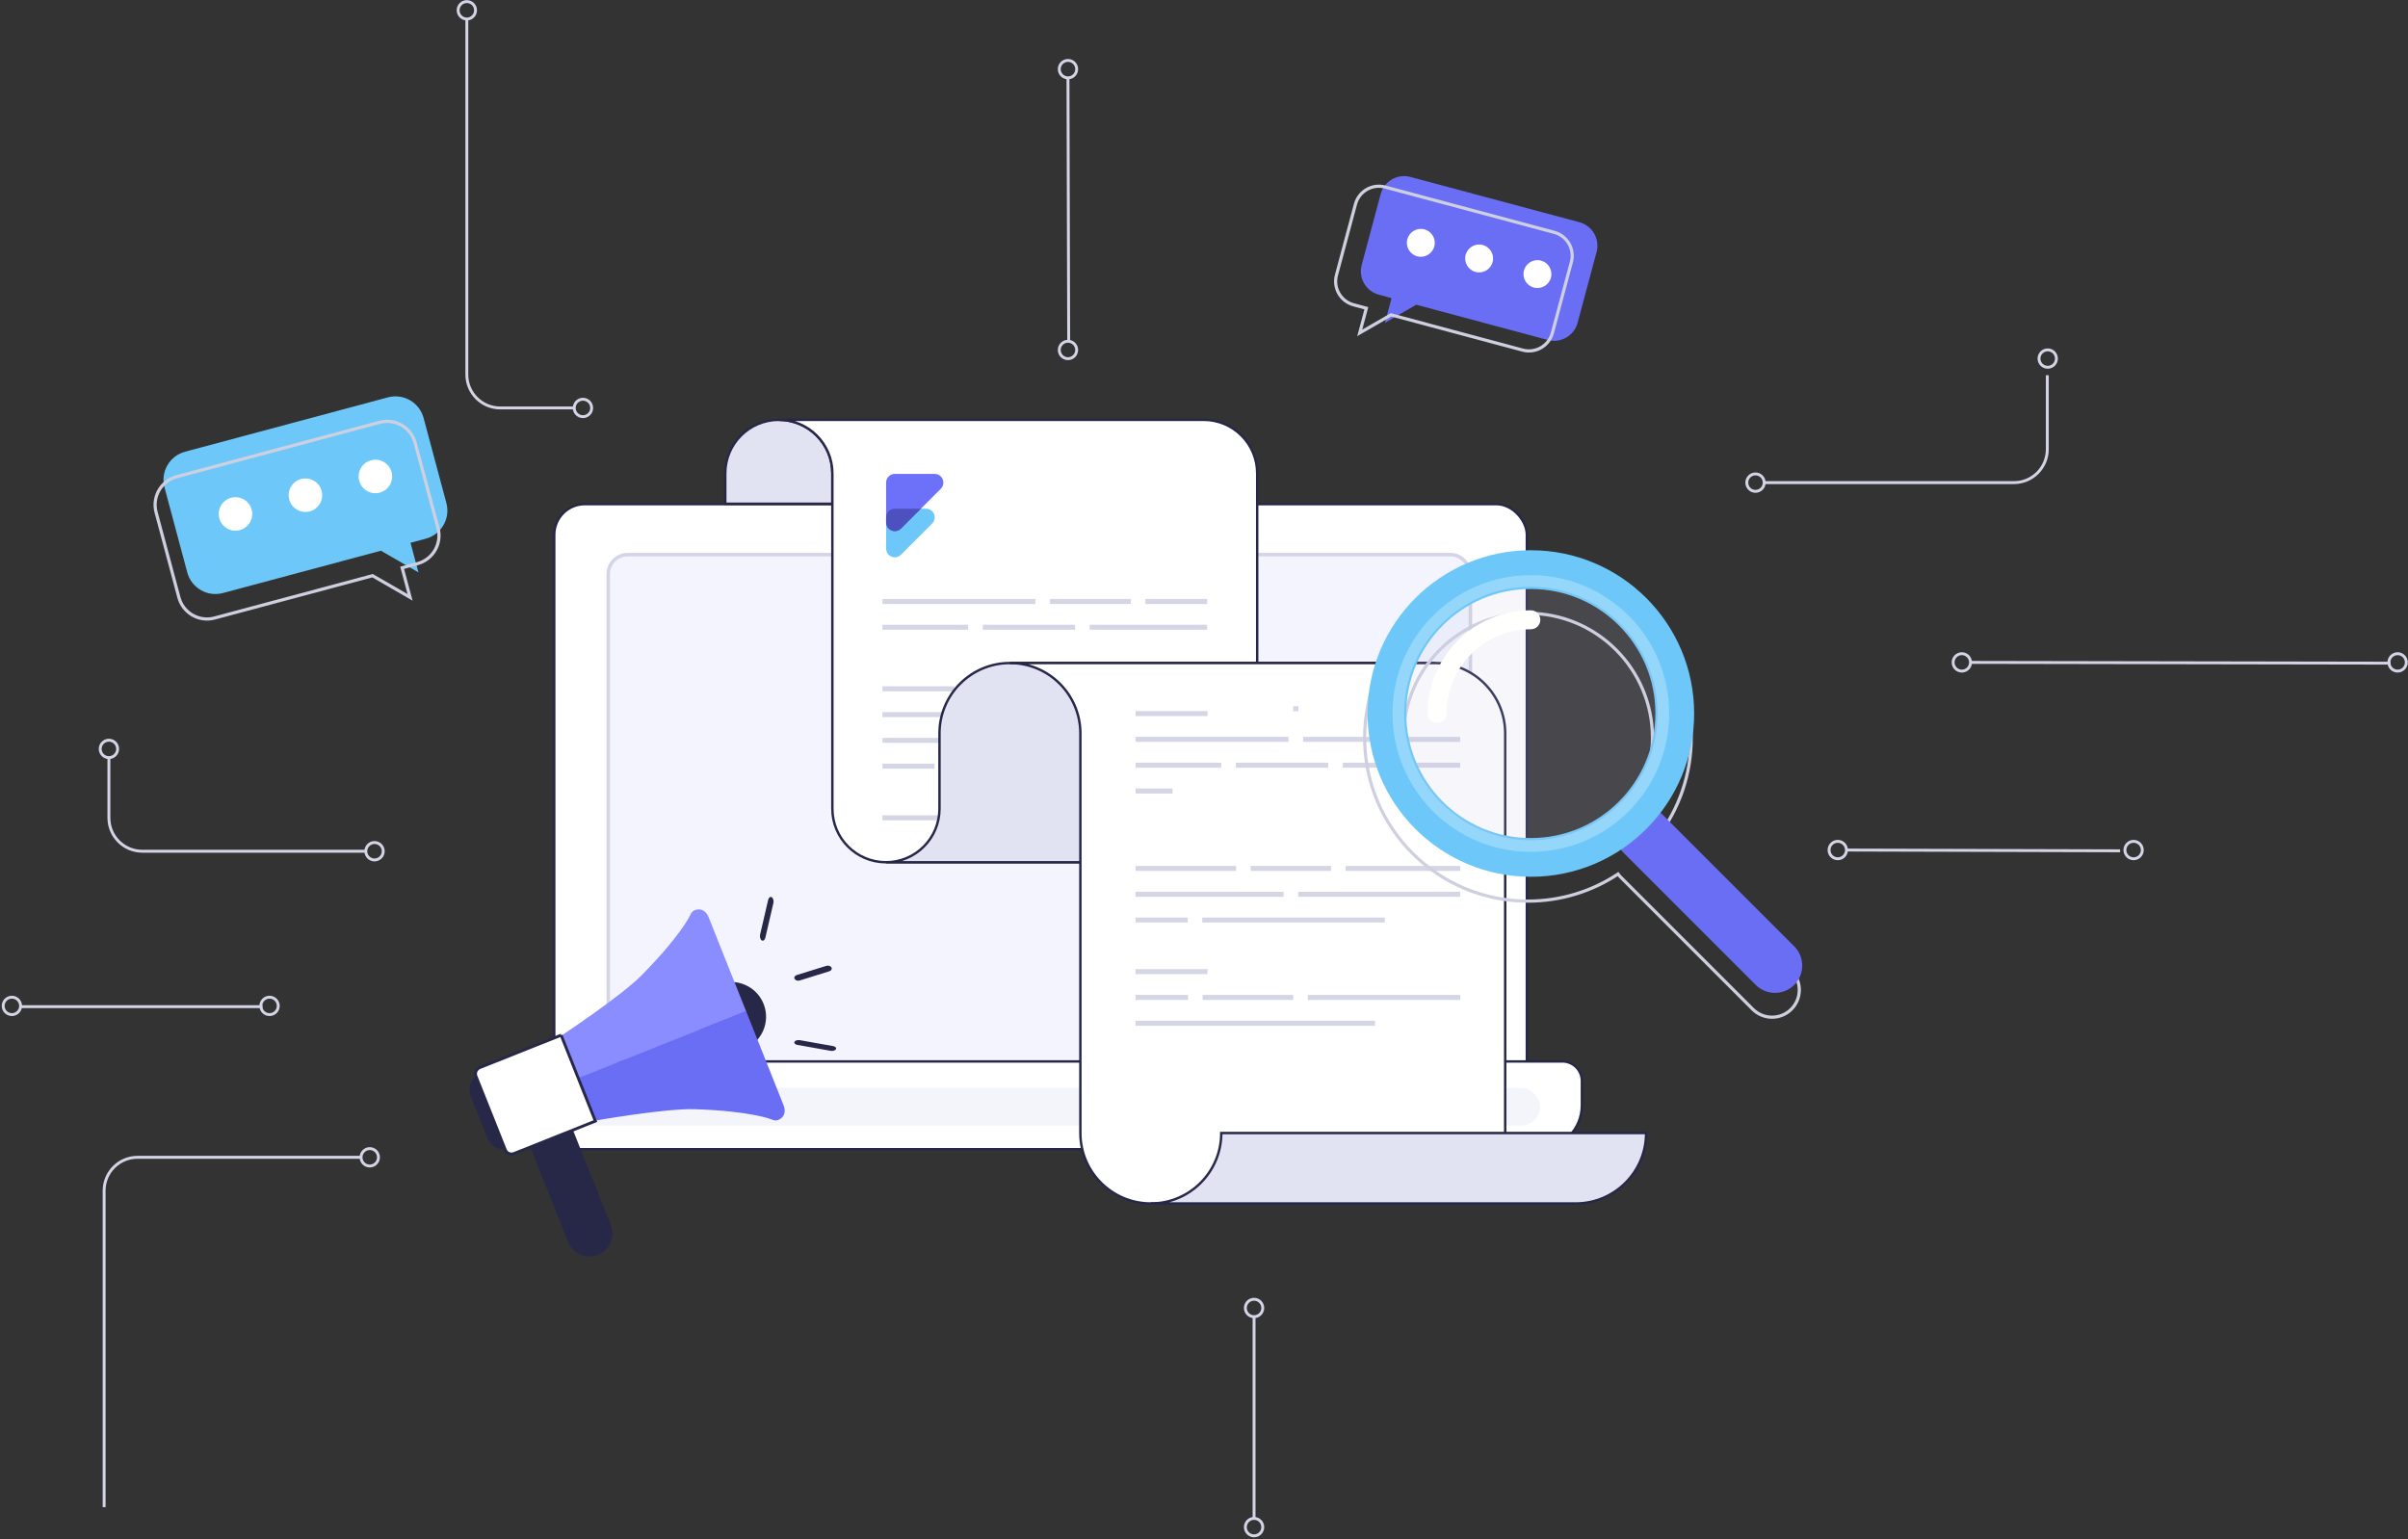 <svg xmlns="http://www.w3.org/2000/svg" width="757" height="484" viewBox="0 0 757 484">
    <rect x="0" y="0" width="757" height="484" fill="#333333" stroke="none"/>
    <g fill="none" fill-rule="evenodd">
        <g>
            <g>
                <g>
                    <g transform="translate(-839 -78) translate(0 112) translate(840 -34) translate(159 158.5)">
                        <rect width="305.758" height="195.369" x="14.237" fill="#FFF" stroke="#272848" stroke-width=".76" rx="9.637"/>
                        <rect width="271.042" height="168.101" x="31.211" y="15.879" fill="#F3F4FE" stroke="#D4D4E7" stroke-width="1.095" rx="6.133"/>
                        <path fill="#FFF" stroke="#272848" stroke-width=".76" d="M6.133 175.22h325.031c3.387 0 6.133 2.745 6.133 6.132v7.666c0 7.62-6.178 13.798-13.799 13.798h-309.7C6.179 202.816 0 196.638 0 189.018v-7.666c0-3.387 2.746-6.133 6.133-6.133z"/>
                        <rect width="313.204" height="11.827" x="10.951" y="183.542" fill="#F4F5FA" rx="5.914"/>
                    </g>
                    <g>
                        <path fill="#272848" stroke="#272848" stroke-width=".9" d="M11.727 78.478l4.345-1.733-8.825-22.139L2.9 56.338C.54 57.28-.613 59.958.328 62.32l5.416 13.586c.942 2.362 3.62 3.514 5.983 2.573" transform="translate(-839 -78) translate(0 112) translate(840 -34) translate(147 282)"/>
                        <path fill="#272848" d="M92.05 33.629c2.24 5.61-.498 11.969-6.107 14.205-5.607 2.236-11.968-.498-14.203-6.109-2.236-5.608.5-11.967 6.106-14.202 5.609-2.236 11.97.497 14.205 6.106" transform="translate(-839 -78) translate(0 112) translate(840 -34) translate(147 282)"/>
                        <path fill="#272848" stroke="#272848" stroke-width=".9" d="M43.602 103.32c1.386 3.477-.309 7.42-3.787 8.805-3.478 1.387-7.42-.307-8.807-3.785L15.562 69.591c-1.385-3.478.31-7.42 3.788-8.806 3.477-1.387 7.42.31 8.805 3.787l15.447 38.748" transform="translate(-839 -78) translate(0 112) translate(840 -34) translate(147 282)"/>
                        <path fill="#898DFF" d="M74.763 6.367l11.81 29.628L6.94 67.738l-1.073-2.694L28.42 43.64s18.66-12.326 25.207-18.932C65.971 12.23 68.885 5.9 68.885 5.9c.343-.914.918-1.453 1.334-1.647l.012-.006c1.686-.799 3.44-.156 4.369 1.747.061.117.109.24.163.374" transform="translate(-839 -78) translate(0 112) translate(840 -34) translate(147 282)"/>
                        <path fill="#6A6EF4" d="M98.34 65.513L86.53 35.885 6.895 67.628l1.073 2.694 31.095.02s22.022-3.892 31.319-3.6c17.54.565 24.012 3.154 24.012 3.154.876.428 1.665.424 2.102.278l.012-.004c1.775-.58 2.605-2.254 1.969-4.274-.037-.126-.085-.249-.139-.383" transform="translate(-839 -78) translate(0 112) translate(840 -34) translate(147 282)"/>
                        <path fill="#FFF" stroke="#272848" stroke-width=".9" d="M28.404 43.468L39.17 70.477l-25.566 10.19c-1.087.433-2.314-.066-2.741-1.14l-9.23-23.155c-.428-1.072.118-2.28 1.205-2.713l25.566-10.19" transform="translate(-839 -78) translate(0 112) translate(840 -34) translate(147 282)"/>
                        <path fill="#272848" d="M94.617.092c.453.278.682 1.1.511 1.838L92.6 12.832c-.171.738-.678 1.11-1.131.832-.454-.278-.683-1.1-.512-1.838L93.485.924c.171-.738.677-1.11 1.132-.832M113.38 22.17c.262.47-.036 1.01-.665 1.207l-9.307 2.896c-.63.196-1.352-.027-1.613-.498-.262-.471.036-1.012.666-1.208l9.306-2.896c.629-.196 1.351.027 1.613.498M114.791 47.871c-.217.41-.967.641-1.675.515l-10.47-1.866c-.707-.125-1.104-.56-.886-.971.217-.41.967-.64 1.675-.514l10.468 1.865c.71.126 1.106.56.888.971" transform="translate(-839 -78) translate(0 112) translate(840 -34) translate(147 282)"/>
                    </g>
                    <g>
                        <path fill="#E2E3F2" stroke="#272848" stroke-width=".76" d="M33.671 16.835C33.671 7.537 26.134 0 16.836 0 7.538 0 0 7.537 0 16.835v9.545h33.671v-9.545" transform="translate(-839 -78) translate(0 112) translate(840 -34) translate(227 132)"/>
                        <path fill="#FFF" stroke="#272848" stroke-width=".76" d="M184.058 139.098c-9.298 0-16.836-7.538-16.836-16.835V16.835C167.222 7.538 159.685 0 150.386 0H16.836C26.134 0 33.67 7.538 33.67 16.835v105.428c0 9.297 7.538 16.835 16.836 16.835h133.551" transform="translate(-839 -78) translate(0 112) translate(840 -34) translate(227 132)"/>
                        <g fill-rule="nonzero">
                            <g>
                                <path fill="#6DC8F9" d="M2.722 10.936h9.845c1.503 0 2.721 1.218 2.721 2.722 0 .721-.286 1.414-.797 1.924l-9.845 9.845c-1.063 1.063-2.786 1.063-3.849 0-.51-.51-.797-1.203-.797-1.925v-9.844c0-1.504 1.219-2.722 2.722-2.722z" transform="translate(-839 -78) translate(0 112) translate(840 -34) translate(227 132) translate(50.564 17)"/>
                                <path fill="#6D71F9" d="M2.734 0H15.27c1.51 0 2.734 1.224 2.734 2.734 0 .725-.288 1.42-.8 1.933L4.666 17.204c-1.068 1.068-2.799 1.068-3.866 0C.288 16.692 0 15.996 0 15.271V2.734C0 1.224 1.224 0 2.734 0z" transform="translate(-839 -78) translate(0 112) translate(840 -34) translate(227 132) translate(50.564 17)"/>
                                <path fill="#4D51C0" d="M10.936 10.936l-6.269 6.268c-1.068 1.068-2.799 1.068-3.866 0C.288 16.692 0 15.996 0 15.271v-1.613c0-1.504 1.219-2.722 2.722-2.722h8.214z" transform="translate(-839 -78) translate(0 112) translate(840 -34) translate(227 132) translate(50.564 17)"/>
                            </g>
                        </g>
                        <path fill="#D4D5E5" stroke="#FFF" stroke-width="1.5" d="M69.653 110.433h58.879v-3.073H69.653v3.073zm-20.982 0h17.885v-3.073H48.67v3.073zm52.678-51.796h26.88v-3.073h-26.88v3.073zm29.977 0h20.896v-3.073h-20.896v3.073zm-82.655 0h49.581v-3.073H48.671v3.073zm65.15 8.113h38.401v-3.073h-38.4v3.073zm-65.15 0h28.435v-3.073H48.671v3.073zm31.532 0h30.521v-3.073h-30.52v3.073zm19.598 32.52v3.049h52.421v-3.072l-52.421.024h0zm-51.13-.023v3.072h48.033V99.27l-48.033-.024h0zm66.05-5.041h37.501v-3.073H114.72v3.073zm-29.84 0h26.743v-3.073H84.88v3.073zm-36.21 0h33.113v-3.073H48.67v3.073zm0 32.454h24.122v-3.073H48.671v3.073zm0-40.569h24.122V83.02H48.671v3.072z" transform="translate(-839 -78) translate(0 112) translate(840 -34) translate(227 132)"/>
                        <path fill="#E2E3F2" stroke="#272848" stroke-width=".76" d="M223.04 76.463h0c-12.231 0-22.147 9.916-22.147 22.147v23.653c0 9.297-7.538 16.835-16.835 16.835H50.507c9.298 0 16.835-7.538 16.835-16.835V98.61c0-12.231 9.916-22.147 22.148-22.147h133.55" transform="translate(-839 -78) translate(0 112) translate(840 -34) translate(227 132)"/>
                        <path fill="#FFF" stroke="#272848" stroke-width=".76" d="M223.04 76.463c12.232 0 22.148 9.916 22.148 22.147v125.624c0 12.232 9.917 22.148 22.147 22.148h-133.55c-12.232 0-22.149-9.916-22.149-22.148V98.61c0-12.231-9.915-22.147-22.146-22.147h133.55" transform="translate(-839 -78) translate(0 112) translate(840 -34) translate(227 132)"/>
                        <path fill="#E2E3F2" stroke="#272848" stroke-width=".76" d="M133.785 246.382h0c12.231 0 22.148-9.916 22.148-22.148h133.55c0 12.232-9.915 22.148-22.148 22.148h-133.55" transform="translate(-839 -78) translate(0 112) translate(840 -34) translate(227 132)"/>
                        <path fill="#D4D5E5" stroke="#FFF" stroke-width="1.5" d="M149.21 158.802h58.88v-3.073h-58.88v3.073zm-20.98 0h17.884v-3.073H128.23v3.073zm52.677-56.797h26.88v-3.073h-26.88v3.073zm29.977 0h20.897v-3.073h-20.897v3.073zm-82.655 0h49.582v-3.073h-49.582v3.073zm65.15 8.114h38.402v-3.073h-38.402v3.073zm-65.15 0h28.435v-3.073H128.23v3.073zm31.533 0h30.522v-3.073h-30.522v3.073zm-31.533 8.113h13.13v-3.072h-13.13v3.072zm51.13 29.408v3.048h52.422v-3.073l-52.423.025zm-51.13-.025v3.073h48.033v-3.048l-48.033-.025zm66.05-5.041h37.502V139.5h-37.502v3.073zm-29.84 0h26.742V139.5h-26.743v3.073zm-36.21 0h33.114V139.5h-33.114v3.073zm54.162 40.57h49.39v-3.074h-49.39v3.074zm-33.068 0h29.97v-3.074h-29.97v3.074zm-21.094 0h17.997v-3.074H128.23v3.074zm49.582-90.789h3.096v-3.073h-3.096v3.073zm-49.582 98.903h76.764v-3.074h-76.764v3.074zm0-16.229h24.122v-3.072H128.23v3.072zm0-81.137h24.122v-3.074H128.23v3.074z" transform="translate(-839 -78) translate(0 112) translate(840 -34) translate(227 132)"/>
                    </g>
                    <g stroke="#D4D4E7" stroke-width=".913">
                        <g transform="translate(-839 -78) translate(0 112) translate(840 -34) matrix(0 1 1 0 390.5 408.5)">
                            <circle cx="2.738" cy="2.738" r="2.738"/>
                            <path d="M5.476 2.738L68.901 2.738"/>
                            <circle cx="71.639" cy="2.738" r="2.738"/>
                        </g>
                        <g transform="translate(-839 -78) translate(0 112) translate(840 -34) matrix(1 0 0 -1 613 211)">
                            <circle cx="2.738" cy="2.738" r="2.738"/>
                            <path d="M5.476 2.738L137.5 2.5"/>
                            <circle cx="139.738" cy="2.738" r="2.738"/>
                        </g>
                        <g transform="translate(-839 -78) translate(0 112) translate(840 -34) matrix(1 0 0 -1 574 270)">
                            <circle cx="2.738" cy="2.738" r="2.738"/>
                            <path d="M5.476 2.738L91.5 2.5"/>
                            <circle cx="95.738" cy="2.738" r="2.738"/>
                        </g>
                        <g transform="translate(-839 -78) translate(0 112) translate(840 -34) matrix(1 0 0 -1 0 319)">
                            <circle cx="2.738" cy="2.738" r="2.738"/>
                            <path d="M5.5 2.5L81.5 2.5"/>
                            <circle cx="83.738" cy="2.738" r="2.738"/>
                        </g>
                        <g transform="translate(-839 -78) translate(0 112) translate(840 -34) rotate(-90 252.5 221.5)">
                            <path d="M.135.738H99.64c5.796 0 10.495 4.699 10.495 10.495v70.27h0"/>
                            <circle cx="110.135" cy="84.241" r="2.738"/>
                        </g>
                        <g transform="translate(-839 -78) translate(0 112) translate(840 -34) matrix(0 1 1 0 332 19)">
                            <circle cx="2.738" cy="2.738" r="2.738"/>
                            <path d="M5.476 2.738L88.294 2.966"/>
                            <circle cx="91.032" cy="2.738" r="2.738"/>
                        </g>
                        <g transform="translate(-839 -78) translate(0 112) translate(840 -34) rotate(90 268 377.5)">
                            <circle cx="3.238" cy="2.762" r="2.738"/>
                            <path d="M8.476 2.89h23.27c5.797 0 10.496 4.699 10.496 10.495V91.89h0"/>
                            <circle cx="42.242" cy="94.628" r="2.738"/>
                        </g>
                        <g transform="translate(-839 -78) translate(0 112) translate(840 -34) matrix(0 1 1 0 30.5 232.5)">
                            <circle cx="2.966" cy="2.738" r="2.738"/>
                            <path d="M5.476 2.738H24.64c5.796 0 10.495 4.699 10.495 10.495v70.27h0"/>
                            <circle cx="35.135" cy="86.241" r="2.738"/>
                        </g>
                        <g transform="translate(-839 -78) translate(0 112) translate(840 -34) rotate(180 92.5 65.5)">
                            <circle cx="2.738" cy="2.738" r="2.738"/>
                            <path d="M5.476 2.738h23.27c5.797 0 10.496 4.699 10.496 10.495v111.793h0"/>
                            <circle cx="39.242" cy="127.764" r="2.738"/>
                        </g>
                    </g>
                    <g>
                        <path fill="#6A6EF4" d="M69.845 0c4.213 0 7.628 3.414 7.628 7.627v23.077c0 4.213-3.415 7.629-7.628 7.629L27 38.332l-8.027 8.03-.001-8.03h-4.144c-4.213 0-7.628-3.415-7.628-7.628V7.627C7.2 3.414 10.615 0 14.828 0h55.017z" transform="translate(-839 -78) translate(0 112) translate(840 -34) rotate(15 17.33 1651.608)"/>
                        <path stroke="#CFD0DF" d="M63.014 5.124c4.213 0 7.627 3.414 7.627 7.627v23.077c0 4.213-3.414 7.628-7.627 7.628H20.169l-8.028 8.029v-8.03l-4.144.001c-4.213 0-7.628-3.415-7.628-7.628V12.75c0-4.213 3.415-7.627 7.628-7.627h55.017z" transform="translate(-839 -78) translate(0 112) translate(840 -34) rotate(15 17.33 1651.608)"/>
                        <path fill="#FFF" d="M27.748 19.166c0 2.423-1.965 4.387-4.388 4.387s-4.387-1.964-4.387-4.387c0-2.423 1.964-4.388 4.387-4.388 2.423 0 4.388 1.965 4.388 4.388M46.724 19.166c0 2.423-1.963 4.387-4.388 4.387-2.423 0-4.387-1.964-4.387-4.387 0-2.423 1.964-4.388 4.387-4.388 2.425 0 4.388 1.965 4.388 4.388M65.7 19.166c0 2.423-1.964 4.387-4.388 4.387-2.423 0-4.387-1.964-4.387-4.387 0-2.423 1.964-4.388 4.388-4.388 2.423 0 4.387 1.965 4.387 4.388" transform="translate(-839 -78) translate(0 112) translate(840 -34) rotate(15 17.33 1651.608)"/>
                    </g>
                    <g>
                        <path fill="#6DC8F9" d="M75.714 0c5.056 0 9.153 4.097 9.153 9.153v27.692c0 5.056-4.097 9.154-9.153 9.154H24.3l-9.633 9.634V46H9.694C4.638 46 .54 41.901.54 36.845V9.153C.54 4.097 4.638 0 9.694 0h66.02z" transform="translate(-839 -78) translate(0 112) translate(840 -34) scale(-1 1) rotate(15 -530.118 -433.703)"/>
                        <path stroke="#CFD0DF" d="M80.29 6.905c5.056 0 9.153 4.097 9.153 9.152V43.75c0 5.056-4.097 9.154-9.153 9.154H28.876l-9.633 9.634v-9.634H14.27c-5.056 0-9.154-4.098-9.154-9.154V16.057c0-5.055 4.098-9.152 9.154-9.152h66.02z" transform="translate(-839 -78) translate(0 112) translate(840 -34) scale(-1 1) rotate(15 -530.118 -433.703)"/>
                        <path fill="#FFF" d="M25.197 22.999c0 2.908-2.357 5.265-5.265 5.265-2.908 0-5.265-2.357-5.265-5.265 0-2.908 2.357-5.265 5.265-5.265 2.908 0 5.265 2.357 5.265 5.265M47.969 22.999c0 2.908-2.356 5.265-5.265 5.265-2.908 0-5.265-2.357-5.265-5.265 0-2.908 2.357-5.265 5.265-5.265 2.909 0 5.265 2.357 5.265 5.265M70.74 22.999c0 2.908-2.357 5.265-5.265 5.265-2.908 0-5.265-2.357-5.265-5.265 0-2.908 2.357-5.265 5.265-5.265 2.908 0 5.265 2.357 5.265 5.265" transform="translate(-839 -78) translate(0 112) translate(840 -34) scale(-1 1) rotate(15 -530.118 -433.703)"/>
                    </g>
                    <g>
                        <path stroke="#CFD0DF" d="M51.332 7.65c28.351 0 51.336 22.985 51.336 51.334 0 11.74-3.942 22.56-10.574 31.209.185.154.365.32.54.494l41.5 41.5c3.348 3.346 3.348 8.774 0 12.12-3.345 3.347-8.771 3.343-12.117 0l-41.502-41.503c-.316-.316-.603-.65-.86-1-8.117 5.38-17.854 8.514-28.323 8.514C22.982 110.318 0 87.333 0 58.984 0 30.634 22.983 7.65 51.332 7.65zm0 12.18c-21.62 0-39.15 17.532-39.15 39.154 0 21.62 17.53 39.152 39.15 39.152 21.623 0 39.154-17.531 39.154-39.152 0-21.622-17.531-39.153-39.154-39.153z" transform="translate(-839 -78) translate(0 112) translate(840 -34) translate(428 173)"/>
                        <g transform="translate(-839 -78) translate(0 112) translate(840 -34) translate(428 173) translate(.918)">
                            <path fill="#6A6EF4" d="M134.134 124.537c3.348 3.346 3.348 8.774 0 12.12-3.345 3.347-8.771 3.343-12.117 0L80.515 95.153c-3.344-3.342-3.344-8.77 0-12.117 3.35-3.346 8.771-3.346 12.119 0l41.5 41.5"/>
                            <path fill="#6DC8F9" d="M51.332 90.486c-21.62 0-39.15-17.531-39.15-39.152 0-21.622 17.53-39.153 39.15-39.153 21.623 0 39.154 17.53 39.154 39.153 0 21.62-17.531 39.152-39.154 39.152zm0-90.486C22.982 0 0 22.985 0 51.334c0 28.35 22.983 51.334 51.332 51.334 28.351 0 51.336-22.985 51.336-51.334C102.668 22.984 79.683 0 51.332 0z"/>
                            <path fill="#FFF" d="M51.332 91.178c-21.962 0-39.844-17.881-39.844-39.844 0-21.964 17.882-39.846 39.844-39.846 21.965 0 39.848 17.882 39.848 39.846 0 21.963-17.883 39.844-39.848 39.844zm0-83.333c-24.015 0-43.485 19.474-43.485 43.49 0 24.012 19.47 43.487 43.485 43.487 24.017 0 43.49-19.475 43.49-43.488 0-24.015-19.473-43.49-43.49-43.49z" opacity=".27"/>
                            <circle cx="51.714" cy="51.714" r="39.78" fill="#C3C4E5" opacity=".142"/>
                            <path fill="#FFFFFE" d="M24.853 51.332c.002-7.321 2.96-13.923 7.755-18.724 4.801-4.798 11.403-7.755 18.724-7.757 1.649 0 2.984-1.337 2.984-2.984s-1.335-2.983-2.984-2.983c-17.92.002-32.444 14.527-32.446 32.448 0 1.649 1.334 2.984 2.983 2.984 1.647 0 2.984-1.335 2.984-2.984"/>
                        </g>
                    </g>
                </g>
            </g>
        </g>
    </g>
</svg>
